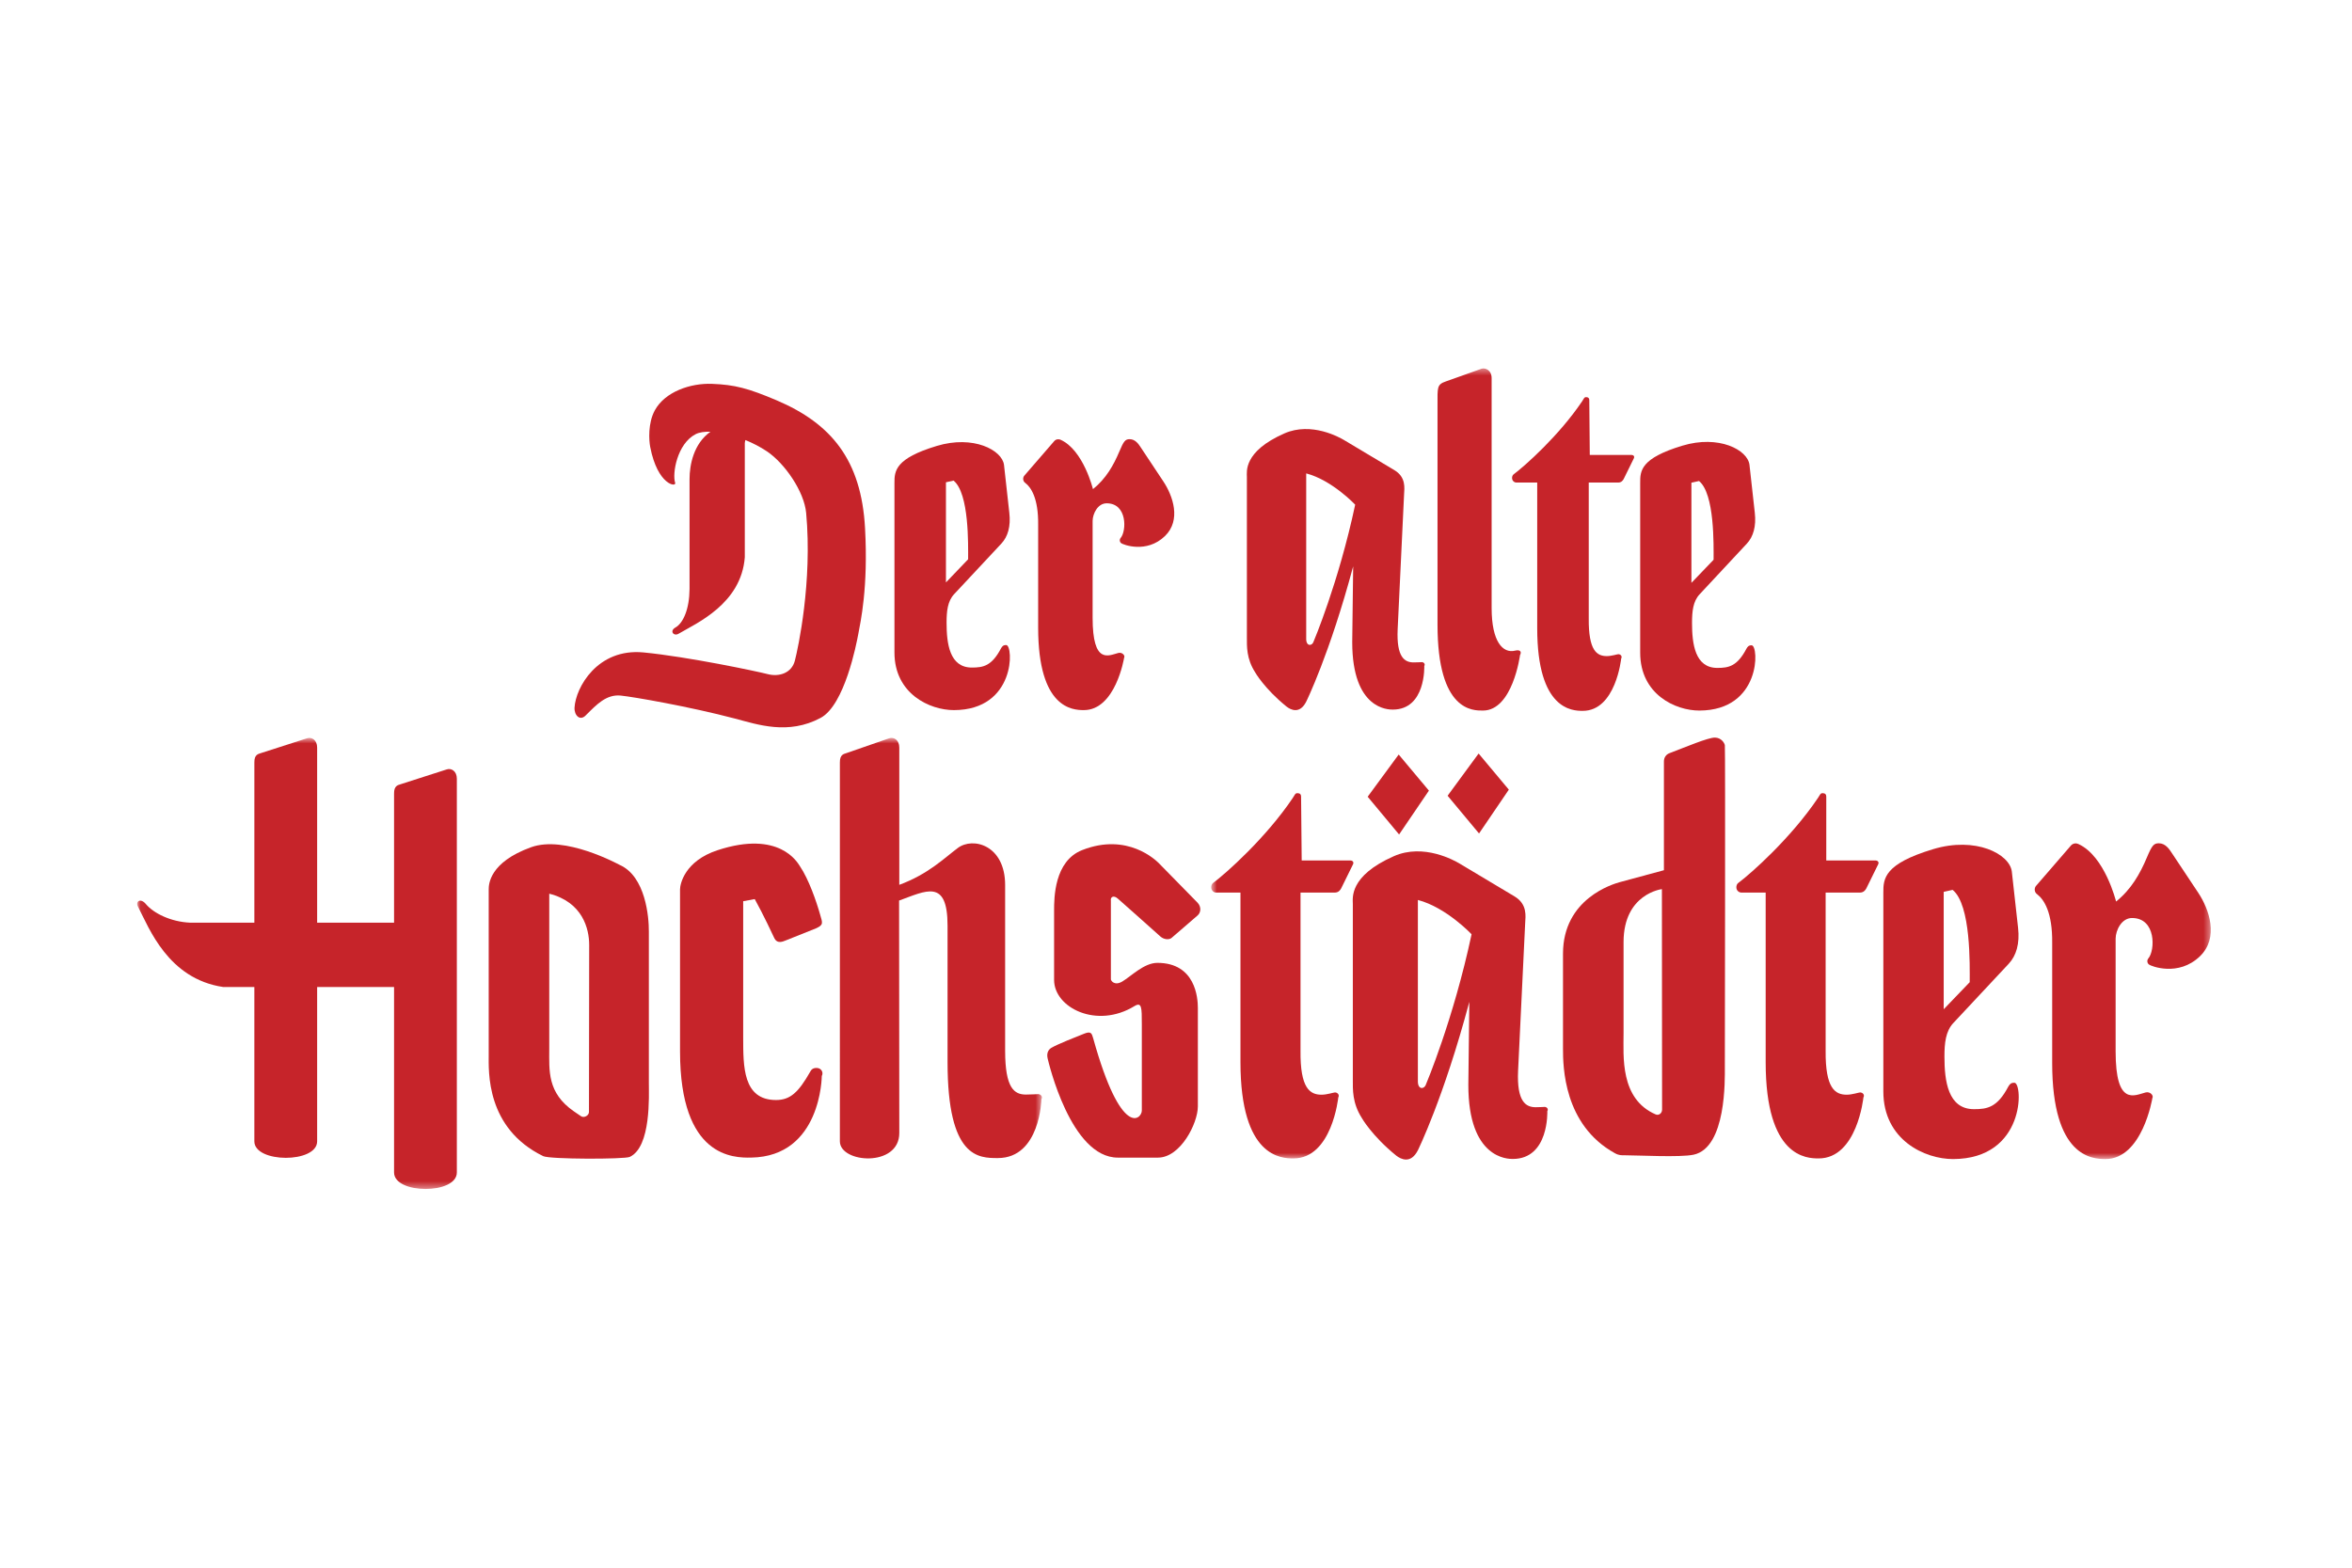 <?xml version="1.0" encoding="UTF-8"?>
<svg width="360px" height="240px" viewBox="0 0 360 240" version="1.1" xmlns="http://www.w3.org/2000/svg" xmlns:xlink="http://www.w3.org/1999/xlink">
    <!-- Generator: Sketch 44.1 (41455) - http://www.bohemiancoding.com/sketch -->
    <title>360x240</title>
    <desc>Created with Sketch.</desc>
    <defs>
        <polygon id="path-1" points="0.628 0.407 153.628 0.407 153.628 121.443 0.628 121.443"></polygon>
        <polygon id="path-3" points="0.057 0.638 0.057 69.637 138.479 69.637 138.479 0.638"></polygon>
    </defs>
    <g id="Logo-Grundfläche" stroke="none" stroke-width="1" fill="none" fill-rule="evenodd">
        <g id="360x240">
            <g id="dah-log-4c_original" transform="translate(21, 56)">
                <path d="M162.29,84.161 C162.841,83.691 162.883,82.813 162.303,82.198 L156.307,76.08 C155.966,75.769 151.607,71.397 144.637,74.142 C140.347,75.828 140.341,81.513 140.341,83.395 L140.341,94.014 C140.341,98.281 146.872,101.553 152.628,98.034 C153.762,97.34 153.769,98.232 153.769,100.789 L153.769,114.017 C153.769,115.309 150.635,118.436 146.323,102.949 C146.104,102.167 145.974,101.838 144.946,102.247 C143.932,102.646 140.82,103.871 139.913,104.421 C139.449,104.702 139.168,105.236 139.353,106.04 C139.495,106.641 142.896,121.222 150.093,121.222 C151.587,121.222 156.244,121.222 156.244,121.222 C159.686,121.222 162.346,115.977 162.346,113.377 C162.346,110.078 162.346,103.794 162.346,98.295 C162.346,96.796 161.995,91.406 156.151,91.406 C154.11,91.406 152.158,93.439 150.782,94.26 C149.581,94.975 149.033,94.126 149.033,93.923 C149.033,93.384 149.033,81.867 149.033,81.867 C148.936,81.337 149.44,80.985 150.097,81.571 C150.097,81.571 155.843,86.662 156.582,87.344 C157.148,87.866 157.957,87.894 158.318,87.59 L162.29,84.161" id="Fill-1" fill="#C6242A"></path>
                <path d="M93.973,121.218 C104.722,121.046 104.784,108.728 104.784,108.728 C105.085,108.188 104.714,107.494 103.99,107.494 C103.4,107.494 103.182,107.752 102.995,108.1 C101.212,111.238 99.95,112.404 97.777,112.404 C92.669,112.404 92.771,107.175 92.753,102.903 L92.753,81.97 L94.522,81.642 C95.844,84.023 97.397,87.351 97.472,87.525 C97.947,88.612 98.875,88.116 99.294,87.961 L103.875,86.13 C105.108,85.592 104.888,85.281 104.538,84.047 C103.946,81.953 102.795,78.627 101.43,76.596 C101.077,76.072 98.325,71.052 88.85,74.153 C83.757,75.812 83.087,79.395 83.087,80.155 C83.087,80.721 83.087,81.651 83.087,85.123 C83.087,85.123 83.087,99.39 83.087,104.978 C83.087,121.263 91.316,121.263 93.973,121.218" id="Fill-2" fill="#C6242A"></path>
                <path d="M214.288,40.177 C214.288,52.718 219.688,52.827 221.255,52.827 C226.318,52.827 227.141,44.817 227.141,44.817 C227.342,44.467 227.047,44.152 226.703,44.152 C226.546,44.152 225.656,44.444 224.946,44.444 C223.428,44.444 222.129,43.633 222.176,38.663 L222.176,17.876 L226.673,17.876 C227.174,17.876 227.406,17.557 227.531,17.315 L229.078,14.166 C229.202,13.924 229.096,13.649 228.689,13.649 L222.334,13.649 L222.258,5.243 C222.258,4.983 222.115,4.799 221.786,4.799 C221.456,4.799 221.456,5.012 221.128,5.486 C217.622,10.68 212.411,15.327 210.673,16.62 C210.499,16.756 210.439,16.98 210.439,17.176 C210.439,17.573 210.739,17.876 211.127,17.876 L214.288,17.876 L214.288,40.177" id="Fill-3" fill="#C6242A"></path>
                <path d="M249.256,106.617 C249.256,121.218 255.539,121.345 257.365,121.345 C263.258,121.345 264.216,112.019 264.216,112.019 C264.454,111.612 264.109,111.242 263.705,111.242 C263.52,111.242 262.482,111.591 261.663,111.591 C259.895,111.591 258.381,110.638 258.435,104.853 L258.435,80.648 L263.666,80.648 C264.251,80.648 264.523,80.277 264.669,79.995 L266.474,76.324 C266.622,76.046 266.49,75.727 266.016,75.727 L258.531,75.727 L258.531,65.937 C258.531,65.639 258.365,65.428 257.983,65.428 C257.602,65.428 257.602,65.669 257.216,66.22 C253.133,72.269 247.067,77.685 245.044,79.186 C244.839,79.345 244.769,79.611 244.769,79.837 C244.769,80.296 245.118,80.648 245.572,80.648 L249.256,80.648 L249.256,106.617" id="Fill-4" fill="#C6242A"></path>
                <g id="Group-9" transform="translate(163.76, 0)">
                    <mask id="mask-2" fill="white">
                        <use xlink:href="#path-1"></use>
                    </mask>
                    <g id="Clip-6"></g>
                    <path d="M5.108,106.617 C5.108,121.218 11.396,121.345 13.22,121.345 C19.118,121.345 20.078,112.019 20.078,112.019 C20.304,111.612 19.964,111.242 19.567,111.242 C19.38,111.242 18.343,111.591 17.519,111.591 C15.751,111.591 14.237,110.638 14.299,104.853 L14.299,80.648 L19.526,80.648 C20.109,80.648 20.379,80.277 20.526,79.995 L22.331,76.324 C22.476,76.046 22.352,75.727 21.878,75.727 L14.479,75.727 L14.385,65.937 C14.385,65.639 14.223,65.428 13.837,65.428 C13.456,65.428 13.456,65.669 13.074,66.22 C8.993,72.269 2.923,77.685 0.902,79.186 C0.703,79.345 0.628,79.611 0.628,79.837 C0.628,80.296 0.972,80.648 1.428,80.648 L5.108,80.648 L5.108,106.617" id="Fill-5" fill="#C6242A" mask="url(#mask-2)"></path>
                    <path d="M43.551,1.873 C43.543,0.593 42.485,0.276 42.009,0.451 C41.829,0.515 37.247,2.151 36.578,2.379 C35.149,2.868 35.268,3.289 35.268,6.01 L35.268,39.63 C35.268,52.976 40.73,52.78 42.222,52.78 C46.777,52.78 47.897,44.295 47.897,44.295 C48.17,43.792 47.943,43.411 47.133,43.609 C45.271,44.068 43.551,42.245 43.551,37.081 L43.551,1.873" id="Fill-7" fill="#C6242A" mask="url(#mask-2)"></path>
                    <path d="M129.349,106.717 C129.349,121.179 135.5,121.433 137.472,121.443 C143.16,121.474 144.683,112.117 144.683,112.117 C144.921,111.712 144.342,111.074 143.663,111.242 C141.938,111.68 139.06,113.427 139.06,104.95 L139.06,87.683 C139.076,86.395 139.98,84.54 141.57,84.54 C145.294,84.54 145.109,89.518 144.071,90.721 C143.833,91.004 143.868,91.428 144.159,91.657 C144.453,91.907 148.675,93.58 151.971,90.391 C154.897,87.551 153.395,83.215 151.696,80.66 L147.625,74.534 C147.263,73.985 146.675,73.1 145.678,73.1 C144.89,73.1 144.617,73.437 143.833,75.305 C142.791,77.765 141.46,80.146 139.129,82.018 C139.129,82.018 137.427,75.061 133.364,73.214 C133.087,73.066 132.559,73.049 132.209,73.456 L126.869,79.633 C126.574,79.985 126.612,80.607 127.052,80.905 C128.092,81.701 129.407,83.675 129.349,88.358 L129.349,106.717" id="Fill-8" fill="#C6242A" mask="url(#mask-2)"></path>
                </g>
                <path d="M137.901,40.081 C137.901,52.485 143.179,52.705 144.867,52.712 C149.753,52.737 151.056,44.71 151.056,44.71 C151.264,44.359 150.764,43.816 150.184,43.96 C148.704,44.332 146.237,45.83 146.237,38.565 L146.237,23.748 C146.248,22.641 147.025,21.051 148.387,21.051 C151.581,21.051 151.426,25.322 150.532,26.349 C150.326,26.597 150.36,26.957 150.609,27.155 C150.859,27.366 154.482,28.802 157.312,26.064 C159.823,23.631 158.529,19.912 157.071,17.714 L153.583,12.459 C153.273,11.991 152.769,11.234 151.909,11.234 C151.238,11.234 151.002,11.52 150.326,13.127 C149.436,15.234 148.292,17.276 146.291,18.883 C146.291,18.883 144.835,12.913 141.345,11.328 C141.108,11.203 140.657,11.186 140.356,11.535 L135.77,16.837 C135.522,17.141 135.551,17.673 135.928,17.931 C136.822,18.608 137.947,20.308 137.901,24.322 L137.901,40.081" id="Fill-10" fill="#C6242A"></path>
                <path d="M111.406,24.882 C110.841,14.402 106.224,8.852 97.898,5.296 C93.502,3.431 91.451,2.899 88.007,2.765 C84.674,2.628 80.775,3.979 79.225,6.824 C78.159,8.779 78.324,11.415 78.523,12.432 C79.655,18.289 82.575,18.624 82.34,17.915 C81.871,16.538 82.622,11.93 85.486,10.463 C86.044,10.181 86.829,10.068 87.743,10.095 C85.157,11.926 84.549,15.165 84.543,17.344 L84.543,34.181 C84.52,37.223 83.58,39.395 82.379,40.068 C81.418,40.61 82.145,41.491 82.907,40.995 C85.632,39.395 92.451,36.435 93,29.315 L93,11.836 C93.013,11.673 93.049,11.516 93.092,11.366 C94.238,11.836 95.369,12.417 96.383,13.095 C99.123,14.936 102.093,19.251 102.392,22.536 C103.36,33.081 101.153,43.248 100.668,45.125 C100.184,47.048 98.249,47.663 96.491,47.199 C94.879,46.777 84.237,44.534 77.49,43.882 C70.447,43.206 67.103,49.272 66.938,52.337 C66.876,53.513 67.8,54.505 68.74,53.43 C70.304,51.878 71.806,50.27 73.997,50.486 C75.945,50.68 84.533,52.175 91.464,54.001 C94.969,54.924 99.643,56.561 104.609,53.901 C108.282,51.935 110.091,42.577 110.373,41.051 C110.701,39.261 111.908,34.003 111.406,24.882" id="Fill-11" fill="#C6242A"></path>
                <g id="Group-15" transform="translate(0, 56.328)">
                    <mask id="mask-4" fill="white">
                        <use xlink:href="#path-3"></use>
                    </mask>
                    <g id="Clip-13"></g>
                    <path d="M131.736,64.962 C138.213,64.958 138.402,55.956 138.402,55.956 C138.638,55.566 138.292,55.174 137.902,55.174 C137.711,55.174 136.852,55.24 136.037,55.24 C134.255,55.24 132.847,54.298 132.847,48.525 L132.847,23.167 C132.847,17.042 127.915,15.751 125.6,17.494 C123.488,19.071 121.106,21.481 116.647,23.132 L116.647,2.116 C116.647,0.955 115.796,0.451 115.085,0.701 C114.606,0.869 109.066,2.786 108.538,2.972 C108.183,3.099 107.537,3.164 107.554,4.393 L107.552,62.401 C107.552,65.753 116.647,66.431 116.647,61.129 L116.615,25.541 C120.75,24.042 124.034,22.134 124.034,29.391 C124.034,29.391 124.034,45.059 124.034,50.283 C124.034,65.005 128.798,64.962 131.736,64.962" id="Fill-12" fill="#C6242A" mask="url(#mask-4)"></path>
                    <path d="M47.364,5.469 C46.885,5.635 40.829,7.552 40.3,7.738 C39.942,7.865 39.298,7.932 39.316,9.157 L39.316,28.927 L27.542,28.927 L27.542,2.116 C27.542,0.955 26.691,0.451 25.982,0.701 C25.501,0.869 19.448,2.786 18.915,2.972 C18.562,3.099 17.914,3.164 17.934,4.393 L17.932,28.927 L8.119,28.927 C5.121,28.8 2.485,27.471 1.308,26.055 C0.507,25.093 -0.368,25.666 0.161,26.557 C1.817,29.744 4.733,37.525 13.153,38.774 L17.932,38.774 L17.931,62.401 C17.931,65.753 27.542,65.786 27.542,62.401 L27.542,38.774 L39.316,38.774 L39.316,67.168 C39.316,70.518 48.925,70.559 48.925,67.168 L48.925,6.886 C48.925,5.722 48.076,5.215 47.364,5.469" id="Fill-14" fill="#C6242A" mask="url(#mask-4)"></path>
                </g>
                <path d="M197.255,110.017 C197.013,110.781 196.022,110.847 196.022,109.568 L196.022,81.778 C200.36,82.906 204.242,87.027 204.242,87.027 C201.441,100.167 197.255,110.017 197.255,110.017 Z M215.423,113.459 C215.271,113.459 214.725,113.506 214.054,113.506 C212.579,113.506 211.139,112.706 211.361,107.921 L212.446,85.302 C212.496,84.305 212.823,82.427 210.811,81.23 L202.339,76.164 C201.679,75.781 196.924,73.049 192.337,75.078 C185.444,78.121 186.066,81.528 186.066,82.378 C186.066,83.34 186.066,85.465 186.066,86.347 L186.066,109.271 C186.066,110.781 185.965,112.842 187.44,115.153 C187.44,115.169 189.002,117.908 192.706,120.912 C193.428,121.478 194.94,122.227 196.022,120.099 C196.022,120.099 199.952,112.158 203.897,97.374 L203.745,110.102 C203.745,121.425 209.81,121.425 210.546,121.425 C216.126,121.425 215.835,114.108 215.835,114.108 C216.044,113.78 215.752,113.459 215.423,113.459 L215.423,113.459 Z" id="Fill-16" fill="#C6242A"></path>
                <path d="M180.056,42.227 C179.84,42.925 178.929,42.984 178.929,41.817 L178.929,16.473 C182.89,17.502 186.425,21.262 186.425,21.262 C183.874,33.246 180.056,42.227 180.056,42.227 Z M196.627,45.367 C196.487,45.367 195.991,45.41 195.379,45.41 C194.034,45.41 192.721,44.68 192.928,40.317 L193.91,19.689 C193.952,18.777 194.253,17.062 192.423,15.972 L184.689,11.35 C184.092,11.001 179.749,8.51 175.57,10.36 C169.284,13.137 169.85,16.245 169.85,17.019 C169.85,17.896 169.85,19.836 169.85,20.636 L169.85,41.545 C169.85,42.925 169.762,44.806 171.102,46.908 C171.102,46.923 172.528,49.423 175.911,52.165 C176.563,52.68 177.947,53.361 178.929,51.422 C178.929,51.422 182.512,44.181 186.118,30.7 L185.973,42.302 C185.973,52.632 191.502,52.632 192.181,52.632 C197.263,52.632 197.002,45.958 197.002,45.958 C197.19,45.656 196.922,45.367 196.627,45.367 L196.627,45.367 Z" id="Fill-17" fill="#C6242A"></path>
                <path d="M232.401,114.6 C226.936,112.219 227.504,105.719 227.504,102.176 L227.504,88.223 C227.512,80.803 233.373,80.118 233.373,80.118 L233.4,113.873 C233.4,114.406 232.928,114.828 232.401,114.6 Z M243.007,58.085 C242.954,57.767 242.488,56.94 241.499,56.919 C240.465,56.893 236.984,58.379 234.543,59.301 C234.024,59.492 233.681,59.946 233.681,60.588 L233.681,77.223 L226.891,79.059 C225.931,79.335 218.246,81.545 218.235,89.982 L218.235,104.573 C218.235,107.208 218.313,116.219 226.187,120.551 C226.811,120.901 227.281,120.858 227.504,120.858 C229.866,120.871 236.145,121.21 238.215,120.776 C243.259,119.713 243.007,109.178 243.007,107.359 C243.007,107.359 243.099,58.55 243.007,58.085 L243.007,58.085 Z" id="Fill-18" fill="#C6242A"></path>
                <path d="M69.147,114.235 C69.147,114.796 68.378,115.192 67.935,114.885 L66.844,114.142 C62.728,111.294 63.07,107.891 63.07,104.557 L63.07,80.816 C68.175,82.123 69.181,86.169 69.181,88.666 L69.147,114.235 Z M73.846,76.409 C73.536,76.256 65.451,71.839 60.295,73.702 C53.91,76.003 53.802,79.395 53.802,80.155 C53.802,80.721 53.802,81.396 53.802,84.878 L53.802,105.463 C53.802,107.979 53.34,116.705 62.147,120.998 C63.173,121.49 74.586,121.486 75.389,121.114 C78.687,119.59 78.314,111.663 78.314,109.782 L78.314,86.609 C78.333,84.44 77.824,78.166 73.846,76.409 L73.846,76.409 Z" id="Fill-19" fill="#C6242A"></path>
                <path d="M124.952,17.573 C127.367,19.534 127.182,27.433 127.182,29.621 L123.788,33.165 L123.788,17.833 L124.952,17.573 Z M133.02,42.754 C132.549,42.737 132.392,42.963 132.219,43.256 C130.793,45.977 129.472,46.197 127.747,46.197 C124.338,46.197 123.884,42.524 123.884,39.334 C123.884,37.57 124.041,36.035 125.03,34.974 L132.281,27.208 C133.257,26.159 133.728,24.593 133.489,22.511 L132.675,15.176 C132.392,12.909 127.994,10.574 122.388,12.267 C116.057,14.183 115.893,16.055 115.906,17.954 L115.906,43.888 C115.906,50.239 121.338,52.718 125.011,52.712 C134.483,52.694 134.137,42.793 133.02,42.754 L133.02,42.754 Z" id="Fill-20" fill="#C6242A"></path>
                <path d="M239.054,17.638 C241.47,19.601 241.284,27.502 241.284,29.693 L237.89,33.23 L237.89,17.897 L239.054,17.638 Z M247.119,42.794 C246.645,42.779 246.494,43.007 246.321,43.296 C244.891,46.024 243.577,46.251 241.848,46.251 C238.442,46.251 237.983,42.565 237.983,39.365 C237.983,37.599 238.141,36.064 239.132,34.996 L246.388,27.211 C247.355,26.161 247.828,24.591 247.592,22.505 L246.775,15.149 C246.494,12.877 242.094,10.533 236.49,12.234 C230.162,14.155 230.031,16.031 230.05,17.937 L230.05,43.93 C230.05,50.301 235.441,52.789 239.114,52.78 C248.579,52.757 248.237,42.836 247.119,42.794 L247.119,42.794 Z" id="Fill-21" fill="#C6242A"></path>
                <path d="M277.871,80.23 C280.706,82.532 280.487,91.793 280.487,94.365 L276.506,98.51 L276.506,80.536 L277.871,80.23 Z M287.336,109.759 C286.784,109.741 286.598,110.006 286.393,110.348 C284.718,113.541 283.174,113.806 281.147,113.806 C277.153,113.806 276.619,109.489 276.619,105.749 C276.619,103.685 276.805,101.885 277.962,100.635 L286.469,91.53 C287.611,90.301 288.167,88.468 287.886,86.018 L286.93,77.414 C286.598,74.757 281.44,72.016 274.865,74.006 C267.44,76.253 267.247,78.449 267.266,80.678 L267.266,111.091 C267.266,118.54 273.634,121.451 277.94,121.443 C289.045,121.419 288.647,109.808 287.336,109.759 L287.336,109.759 Z" id="Fill-22" fill="#C6242A"></path>
                <polyline id="Fill-23" fill="#C6242A" points="188.338 65.973 193.084 59.512 197.71 65.039 193.147 71.753 188.338 65.973"></polyline>
                <polyline id="Fill-24" fill="#C6242A" points="200.572 65.821 205.318 59.359 209.943 64.889 205.383 71.6 200.572 65.821"></polyline>
            </g>
        </g>
    </g>
</svg>